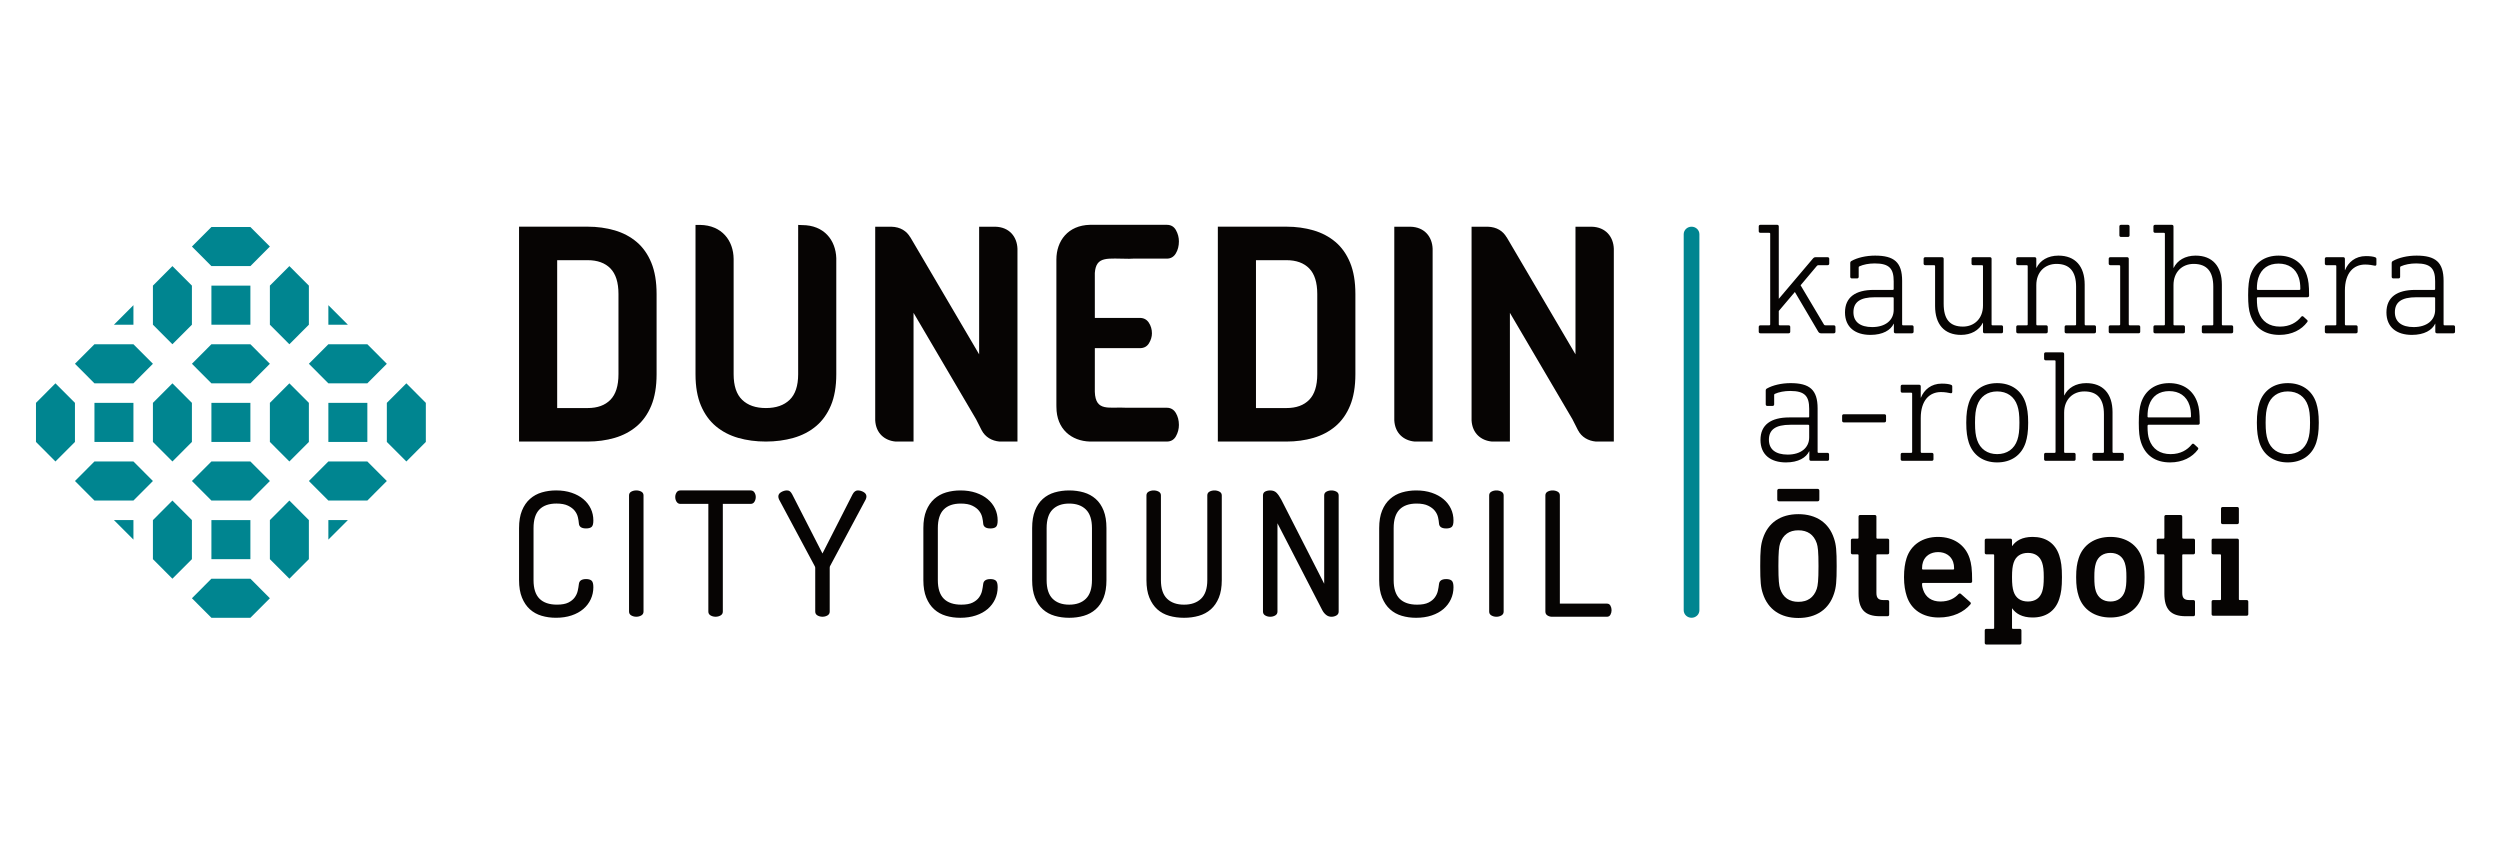 <svg width="278" height="96" viewBox="0 0 278 96" fill="none" xmlns="http://www.w3.org/2000/svg">
<path fill-rule="evenodd" clip-rule="evenodd" d="M206.847 57.268C206.741 57.268 206.67 57.339 206.67 57.446V59.793C206.67 59.864 206.635 59.9 206.564 59.9H205.996C205.889 59.9 205.818 59.971 205.818 60.077V61.465C205.818 61.571 205.889 61.642 205.996 61.642H206.564C206.635 61.642 206.67 61.678 206.67 61.749V66.017C206.67 67.688 207.326 68.524 209.047 68.524H209.899C210.005 68.524 210.077 68.452 210.077 68.346V66.906C210.077 66.799 210.005 66.728 209.899 66.728H209.455C208.905 66.728 208.657 66.532 208.657 65.928V61.749C208.657 61.678 208.692 61.642 208.763 61.642H209.899C210.005 61.642 210.077 61.571 210.077 61.465V60.077C210.077 59.971 210.005 59.9 209.899 59.9H208.763C208.692 59.9 208.657 59.864 208.657 59.793V57.446C208.657 57.339 208.586 57.268 208.479 57.268L206.847 57.268ZM215.505 59.704C213.802 59.704 212.489 60.575 212.01 62.069C211.833 62.62 211.726 63.296 211.726 64.185C211.726 65.074 211.85 65.732 212.028 66.283C212.507 67.777 213.784 68.666 215.593 68.666C217.173 68.666 218.379 68.061 219.106 67.208C219.177 67.119 219.177 67.03 219.089 66.959L218.042 66.034C217.953 65.963 217.864 65.981 217.776 66.07C217.35 66.532 216.729 66.888 215.771 66.888C214.813 66.888 214.139 66.425 213.855 65.59C213.784 65.394 213.731 65.181 213.731 64.932C213.731 64.861 213.766 64.825 213.837 64.825H219.106C219.23 64.825 219.302 64.754 219.302 64.647C219.302 63.26 219.213 62.673 219.018 62.069C218.539 60.611 217.261 59.704 215.505 59.704ZM215.523 61.393C216.321 61.393 216.96 61.802 217.19 62.495C217.261 62.709 217.297 62.922 217.297 63.225C217.297 63.296 217.261 63.332 217.19 63.332H213.838C213.767 63.332 213.731 63.296 213.731 63.225C213.731 62.922 213.766 62.709 213.838 62.495C214.068 61.802 214.707 61.393 215.523 61.393ZM226.025 59.704C224.872 59.704 224.162 60.131 223.754 60.718H223.736V60.077C223.736 59.971 223.666 59.9 223.559 59.9H220.88C220.774 59.9 220.703 59.971 220.703 60.077V61.465C220.703 61.571 220.774 61.642 220.88 61.642H221.643C221.714 61.642 221.75 61.678 221.75 61.749V69.822C221.75 69.893 221.714 69.928 221.643 69.928H220.88C220.774 69.928 220.703 70 220.703 70.107V71.493C220.703 71.6 220.774 71.671 220.88 71.671H224.606C224.712 71.671 224.783 71.6 224.783 71.493V70.107C224.783 70 224.712 69.928 224.606 69.928H223.843C223.772 69.928 223.736 69.893 223.736 69.822V67.653H223.754C224.162 68.239 224.872 68.666 226.025 68.666C227.48 68.666 228.544 67.972 228.988 66.603C229.201 65.946 229.289 65.341 229.289 64.185C229.289 63.029 229.201 62.425 228.988 61.767C228.544 60.398 227.48 59.704 226.025 59.704ZM225.511 61.482C226.309 61.482 226.859 61.873 227.089 62.585C227.214 62.976 227.267 63.402 227.267 64.185C227.267 64.967 227.214 65.394 227.089 65.786C226.859 66.497 226.309 66.888 225.511 66.888C224.694 66.888 224.145 66.497 223.914 65.786C223.79 65.394 223.736 64.967 223.736 64.185C223.736 63.402 223.79 62.976 223.914 62.585C224.145 61.873 224.694 61.482 225.511 61.482ZM234.682 59.704C232.944 59.704 231.631 60.575 231.152 62.069C230.957 62.673 230.868 63.242 230.868 64.185C230.868 65.127 230.957 65.697 231.152 66.301C231.631 67.795 232.944 68.666 234.682 68.666C236.403 68.666 237.716 67.795 238.195 66.301C238.39 65.697 238.479 65.127 238.479 64.185C238.479 63.242 238.39 62.673 238.195 62.069C237.716 60.575 236.403 59.704 234.682 59.704ZM234.682 61.482C235.48 61.482 236.048 61.891 236.279 62.602C236.421 63.065 236.456 63.456 236.456 64.185C236.456 64.914 236.421 65.323 236.279 65.768C236.031 66.479 235.48 66.888 234.682 66.888C233.884 66.888 233.316 66.479 233.068 65.768C232.926 65.323 232.89 64.914 232.89 64.185C232.89 63.456 232.926 63.065 233.068 62.602C233.298 61.891 233.884 61.482 234.682 61.482ZM240.856 57.268C240.749 57.268 240.678 57.339 240.678 57.446V59.793C240.678 59.864 240.643 59.9 240.572 59.9H240.004C239.898 59.9 239.827 59.971 239.827 60.077V61.465C239.827 61.571 239.898 61.642 240.004 61.642H240.572C240.643 61.642 240.678 61.678 240.678 61.749V66.017C240.678 67.688 241.335 68.524 243.056 68.524H243.907C244.014 68.524 244.084 68.452 244.084 68.346V66.906C244.084 66.799 244.014 66.728 243.907 66.728H243.464C242.914 66.728 242.665 66.532 242.665 65.928V61.749C242.665 61.678 242.701 61.642 242.772 61.642H243.907C244.014 61.642 244.084 61.571 244.084 61.465V60.077C244.084 59.971 244.014 59.9 243.907 59.9H242.772C242.701 59.9 242.665 59.864 242.665 59.793V57.446C242.665 57.339 242.595 57.268 242.488 57.268L240.856 57.268ZM247.153 56.379C247.047 56.379 246.976 56.45 246.976 56.557V58.104C246.976 58.21 247.047 58.282 247.153 58.282H248.786C248.892 58.282 248.963 58.21 248.963 58.104V56.557C248.963 56.45 248.892 56.379 248.786 56.379H247.153ZM246.107 59.9C246 59.9 245.93 59.971 245.93 60.077V61.465C245.93 61.571 246 61.642 246.107 61.642H246.87C246.941 61.642 246.976 61.678 246.976 61.749V66.621C246.976 66.692 246.941 66.728 246.87 66.728H246.107C246 66.728 245.93 66.799 245.93 66.906V68.293C245.93 68.4 246 68.47 246.107 68.47H249.832C249.939 68.47 250.01 68.4 250.01 68.293V66.906C250.01 66.799 249.939 66.728 249.832 66.728H249.069C248.999 66.728 248.963 66.692 248.963 66.621V60.078C248.963 59.971 248.892 59.9 248.786 59.9L246.107 59.9Z" fill="#060403"/>
<path fill-rule="evenodd" clip-rule="evenodd" d="M197.825 55.748H202.118C202.232 55.748 202.312 55.669 202.312 55.554V54.557C202.312 54.442 202.232 54.361 202.118 54.361H197.825C197.711 54.361 197.631 54.442 197.631 54.557V55.554C197.631 55.669 197.711 55.748 197.825 55.748Z" fill="#060403"/>
<path fill-rule="evenodd" clip-rule="evenodd" d="M203.942 59.878C203.378 58.134 201.97 57.174 199.979 57.174C197.997 57.174 196.596 58.134 196.033 59.878C195.798 60.582 195.737 61.213 195.737 62.947C195.737 64.68 195.798 65.311 196.033 66.016C196.596 67.76 197.997 68.72 199.979 68.72C201.97 68.72 203.378 67.76 203.942 66.016C204.177 65.311 204.237 64.68 204.237 62.947C204.237 61.213 204.177 60.582 203.942 59.878ZM197.758 62.947C197.758 61.32 197.826 60.799 197.952 60.405C198.28 59.453 198.962 58.97 199.979 58.97C201.007 58.97 201.694 59.453 202.022 60.405C202.149 60.799 202.217 61.32 202.217 62.947C202.217 64.565 202.145 65.104 202.022 65.489C201.694 66.441 201.006 66.924 199.979 66.924C198.962 66.924 198.28 66.441 197.952 65.49C197.829 65.104 197.758 64.565 197.758 62.947Z" fill="#060403"/>
<path fill-rule="evenodd" clip-rule="evenodd" d="M195.749 25C195.642 25 195.571 25.071 195.571 25.178V25.71C195.571 25.816 195.642 25.887 195.749 25.887H196.74C196.81 25.887 196.846 25.922 196.846 25.994V36.069C196.846 36.141 196.81 36.176 196.74 36.176H195.749C195.642 36.176 195.571 36.247 195.571 36.353V36.886C195.571 36.992 195.642 37.063 195.749 37.063H198.899C199.005 37.063 199.076 36.992 199.076 36.886V36.353C199.076 36.247 199.005 36.176 198.899 36.176H197.908C197.837 36.176 197.801 36.141 197.801 36.069V34.58L199.589 32.469L202.191 36.886C202.262 36.992 202.35 37.063 202.492 37.063H203.925C204.031 37.063 204.102 36.992 204.102 36.886V36.353C204.102 36.247 204.031 36.176 203.925 36.176H203.005C202.916 36.176 202.863 36.159 202.81 36.069L200.226 31.723L202.014 29.594C202.085 29.506 202.138 29.488 202.208 29.488H203.235C203.341 29.488 203.412 29.417 203.412 29.311V28.779C203.412 28.672 203.341 28.602 203.235 28.602H201.89C201.766 28.602 201.677 28.654 201.589 28.761L197.801 33.232V25.178C197.801 25.071 197.731 25 197.625 25L195.749 25ZM208.509 28.424C207.5 28.424 206.526 28.654 205.872 29.027C205.783 29.08 205.748 29.151 205.748 29.258V30.783C205.748 30.89 205.819 30.96 205.925 30.96H206.509C206.615 30.96 206.686 30.89 206.686 30.783V29.736C206.686 29.666 206.704 29.648 206.774 29.612C207.199 29.417 207.819 29.293 208.473 29.293C210.102 29.293 210.579 29.878 210.579 31.28V32.132C210.579 32.202 210.544 32.238 210.473 32.238H208.367C206.332 32.238 205.163 33.054 205.163 34.739C205.163 36.389 206.296 37.24 207.995 37.24C209.376 37.24 210.243 36.708 210.579 35.998H210.597V36.886C210.597 36.992 210.668 37.063 210.774 37.063H212.615C212.721 37.063 212.792 36.992 212.792 36.886V36.353C212.792 36.247 212.721 36.176 212.615 36.176H211.623C211.553 36.176 211.517 36.141 211.517 36.069V31.227C211.517 29.151 210.615 28.424 208.509 28.424ZM210.473 33.054C210.544 33.054 210.579 33.089 210.579 33.16V34.455C210.579 35.626 209.642 36.371 208.19 36.371C206.845 36.371 206.102 35.786 206.102 34.721C206.102 33.604 206.827 33.054 208.491 33.054L210.473 33.054ZM219.41 28.601C219.304 28.601 219.234 28.672 219.234 28.778V29.311C219.234 29.417 219.304 29.488 219.41 29.488H220.402C220.472 29.488 220.508 29.523 220.508 29.594V33.976C220.508 35.431 219.534 36.317 218.278 36.317C216.809 36.317 216.136 35.484 216.136 33.781V28.778C216.136 28.672 216.066 28.601 215.96 28.601H214.083C213.977 28.601 213.906 28.672 213.906 28.778V29.311C213.906 29.417 213.977 29.488 214.083 29.488H215.075C215.145 29.488 215.181 29.523 215.181 29.594V34.029C215.181 36.069 216.207 37.24 218.065 37.24C219.18 37.24 220.066 36.743 220.49 35.892H220.508V36.885C220.508 36.992 220.579 37.062 220.685 37.062H222.561C222.667 37.062 222.738 36.992 222.738 36.885V36.353C222.738 36.247 222.667 36.175 222.561 36.175H221.569C221.499 36.175 221.463 36.14 221.463 36.069V28.778C221.463 28.672 221.393 28.601 221.287 28.601L219.41 28.601ZM228.897 28.424C227.728 28.424 226.862 28.956 226.454 29.79H226.437V28.778C226.437 28.672 226.366 28.601 226.26 28.601H224.384C224.278 28.601 224.206 28.672 224.206 28.778V29.311C224.206 29.417 224.278 29.488 224.384 29.488H225.375C225.445 29.488 225.481 29.523 225.481 29.594V36.069C225.481 36.14 225.445 36.175 225.375 36.175H224.384C224.278 36.175 224.206 36.247 224.206 36.353V36.886C224.206 36.992 224.278 37.063 224.384 37.063H227.534C227.64 37.063 227.711 36.992 227.711 36.886V36.353C227.711 36.247 227.64 36.175 227.534 36.175H226.543C226.472 36.175 226.437 36.14 226.437 36.069V31.705C226.437 30.233 227.41 29.346 228.684 29.346C230.136 29.346 230.861 30.18 230.861 31.883V36.069C230.861 36.141 230.826 36.175 230.755 36.175H229.764C229.658 36.175 229.587 36.247 229.587 36.353V36.886C229.587 36.992 229.658 37.063 229.764 37.063H232.896C233.003 37.063 233.074 36.992 233.074 36.886V36.353C233.074 36.247 233.003 36.175 232.896 36.175H231.923C231.852 36.175 231.817 36.141 231.817 36.069V31.653C231.817 29.594 230.755 28.424 228.897 28.424ZM235.852 25C235.745 25 235.675 25.071 235.675 25.178V26.171C235.675 26.277 235.745 26.348 235.852 26.348H236.631C236.737 26.348 236.808 26.277 236.808 26.171V25.178C236.808 25.071 236.737 25 236.631 25H235.852ZM234.666 28.601C234.56 28.601 234.489 28.672 234.489 28.778V29.311C234.489 29.417 234.56 29.488 234.666 29.488H235.657C235.728 29.488 235.763 29.523 235.763 29.594V36.069C235.763 36.14 235.728 36.175 235.657 36.175H234.666C234.56 36.175 234.489 36.247 234.489 36.353V36.886C234.489 36.992 234.56 37.062 234.666 37.062H237.816C237.923 37.062 237.993 36.992 237.993 36.886V36.353C237.993 36.247 237.923 36.175 237.816 36.175H236.826C236.754 36.175 236.719 36.14 236.719 36.069V28.778C236.719 28.672 236.648 28.601 236.542 28.601L234.666 28.601ZM239.639 25C239.533 25 239.462 25.071 239.462 25.178V25.709C239.462 25.816 239.533 25.887 239.639 25.887H240.63C240.701 25.887 240.736 25.922 240.736 25.994V36.069C240.736 36.141 240.701 36.176 240.63 36.176H239.639C239.533 36.176 239.462 36.247 239.462 36.353V36.886C239.462 36.992 239.533 37.063 239.639 37.063H242.789C242.895 37.063 242.966 36.992 242.966 36.886V36.353C242.966 36.247 242.895 36.176 242.789 36.176H241.799C241.727 36.176 241.692 36.141 241.692 36.069V31.706C241.692 30.233 242.665 29.346 243.94 29.346C245.391 29.346 246.117 30.18 246.117 31.883V36.069C246.117 36.141 246.081 36.176 246.011 36.176H245.019C244.913 36.176 244.843 36.247 244.843 36.353V36.886C244.843 36.992 244.913 37.063 245.019 37.063H248.152C248.258 37.063 248.329 36.992 248.329 36.886V36.353C248.329 36.247 248.258 36.176 248.152 36.176H247.178C247.108 36.176 247.072 36.141 247.072 36.069V31.653C247.072 29.595 246.011 28.424 244.152 28.424C242.984 28.424 242.117 28.956 241.71 29.79H241.692V25.178C241.692 25.071 241.621 25 241.515 25L239.639 25ZM253.373 28.424C251.851 28.424 250.7 29.204 250.24 30.623C250.081 31.138 249.992 31.759 249.992 32.823C249.992 33.834 250.063 34.49 250.24 35.005C250.718 36.46 251.833 37.24 253.479 37.24C254.877 37.24 255.939 36.655 256.558 35.821C256.63 35.732 256.63 35.644 256.541 35.572L256.134 35.2C256.045 35.129 255.957 35.147 255.886 35.236C255.391 35.856 254.629 36.318 253.532 36.318C252.364 36.318 251.515 35.768 251.143 34.668C251.019 34.295 250.966 33.887 250.966 33.178C250.966 33.107 251.001 33.054 251.072 33.054H256.576C256.7 33.054 256.771 32.983 256.771 32.877C256.771 31.705 256.7 31.156 256.523 30.623C256.063 29.204 254.913 28.424 253.373 28.424ZM253.373 29.311C254.47 29.311 255.302 29.843 255.638 30.907C255.744 31.244 255.797 31.617 255.797 32.132C255.797 32.202 255.762 32.238 255.691 32.238H251.072C251.001 32.238 250.966 32.202 250.966 32.132C250.966 31.617 251.019 31.244 251.125 30.907C251.461 29.843 252.275 29.311 253.373 29.311ZM263.089 28.477C261.903 28.477 261.124 29.169 260.77 30.038H260.753V28.778C260.753 28.672 260.682 28.601 260.576 28.601H258.7C258.594 28.601 258.523 28.672 258.523 28.778V29.311C258.523 29.417 258.594 29.488 258.7 29.488H259.691C259.761 29.488 259.797 29.523 259.797 29.594V36.069C259.797 36.14 259.761 36.175 259.691 36.175H258.7C258.594 36.175 258.523 36.247 258.523 36.353V36.886C258.523 36.992 258.594 37.063 258.7 37.063H261.992C262.098 37.063 262.169 36.992 262.169 36.886V36.353C262.169 36.247 262.098 36.175 261.992 36.175H260.859C260.788 36.175 260.753 36.14 260.753 36.069V32.308C260.753 30.339 261.726 29.417 263.001 29.417C263.425 29.417 263.815 29.488 264.062 29.541C264.204 29.577 264.257 29.488 264.257 29.381V28.796C264.257 28.69 264.204 28.636 264.098 28.601C263.903 28.53 263.585 28.477 263.089 28.477ZM268.717 28.424C267.708 28.424 266.735 28.654 266.08 29.027C265.992 29.08 265.956 29.151 265.956 29.257V30.783C265.956 30.89 266.027 30.96 266.133 30.96H266.718C266.824 30.96 266.894 30.89 266.894 30.783V29.736C266.894 29.666 266.912 29.648 266.983 29.612C267.408 29.417 268.027 29.293 268.682 29.293C270.31 29.293 270.788 29.878 270.788 31.28V32.132C270.788 32.202 270.752 32.238 270.682 32.238H268.575C266.54 32.238 265.372 33.054 265.372 34.739C265.372 36.389 266.505 37.24 268.204 37.24C269.584 37.24 270.452 36.708 270.788 35.998H270.806V36.886C270.806 36.992 270.876 37.063 270.983 37.063H272.823C272.93 37.063 273 36.992 273 36.886V36.353C273 36.247 272.93 36.175 272.823 36.175H271.832C271.761 36.175 271.726 36.141 271.726 36.069V31.227C271.726 29.151 270.823 28.424 268.717 28.424ZM270.682 33.054C270.752 33.054 270.788 33.089 270.788 33.16V34.455C270.788 35.626 269.85 36.371 268.399 36.371C267.054 36.371 266.31 35.786 266.31 34.721C266.31 33.604 267.036 33.054 268.699 33.054L270.682 33.054Z" fill="#060403"/>
<path fill-rule="evenodd" clip-rule="evenodd" d="M199.11 42.604C198.101 42.604 197.128 42.835 196.473 43.207C196.384 43.261 196.349 43.331 196.349 43.438V44.964C196.349 45.07 196.42 45.141 196.526 45.141H197.11C197.216 45.141 197.287 45.07 197.287 44.964V43.917C197.287 43.846 197.305 43.828 197.375 43.793C197.8 43.598 198.42 43.474 199.074 43.474C200.703 43.474 201.181 44.059 201.181 45.461V46.312C201.181 46.383 201.145 46.418 201.074 46.418H198.968C196.933 46.418 195.765 47.234 195.765 48.919C195.765 50.569 196.898 51.421 198.597 51.421C199.977 51.421 200.844 50.888 201.181 50.179H201.198V51.066C201.198 51.172 201.269 51.243 201.375 51.243H203.216C203.322 51.243 203.393 51.172 203.393 51.066V50.534C203.393 50.427 203.322 50.357 203.216 50.357H202.225C202.154 50.357 202.118 50.321 202.118 50.25V45.407C202.118 43.331 201.216 42.604 199.11 42.604ZM201.074 47.234C201.145 47.234 201.181 47.27 201.181 47.34V48.636C201.181 49.806 200.243 50.551 198.792 50.551C197.446 50.551 196.703 49.966 196.703 48.901C196.703 47.784 197.429 47.234 199.092 47.234L201.074 47.234ZM205.021 46.064C204.915 46.064 204.844 46.134 204.844 46.241V46.791C204.844 46.897 204.915 46.968 205.021 46.968H209.552C209.658 46.968 209.729 46.897 209.729 46.791V46.241C209.729 46.134 209.658 46.064 209.552 46.064H205.021ZM215.923 42.658C214.737 42.658 213.959 43.349 213.605 44.219H213.587V42.959C213.587 42.852 213.516 42.782 213.41 42.782H211.534C211.427 42.782 211.357 42.852 211.357 42.959V43.491C211.357 43.598 211.427 43.668 211.534 43.668H212.525C212.596 43.668 212.631 43.704 212.631 43.775V50.25C212.631 50.321 212.596 50.356 212.525 50.356H211.534C211.427 50.356 211.357 50.427 211.357 50.534V51.066C211.357 51.172 211.427 51.243 211.534 51.243H214.825C214.932 51.243 215.003 51.172 215.003 51.066V50.534C215.003 50.427 214.932 50.356 214.825 50.356H213.693C213.622 50.356 213.587 50.321 213.587 50.25V46.489C213.587 44.52 214.56 43.597 215.834 43.597C216.259 43.597 216.649 43.668 216.896 43.722C217.038 43.757 217.091 43.668 217.091 43.562V42.977C217.091 42.87 217.038 42.817 216.932 42.782C216.737 42.71 216.418 42.658 215.923 42.658ZM222.082 42.604C220.542 42.604 219.392 43.402 218.932 44.804C218.754 45.371 218.648 45.992 218.648 47.004C218.648 48.033 218.754 48.653 218.932 49.221C219.392 50.622 220.542 51.421 222.082 51.421C223.639 51.421 224.79 50.622 225.25 49.221C225.427 48.653 225.533 48.033 225.533 47.004C225.533 45.992 225.427 45.371 225.25 44.804C224.79 43.402 223.639 42.604 222.082 42.604ZM222.082 43.526C223.179 43.526 223.993 44.094 224.329 45.106C224.489 45.585 224.559 46.099 224.559 47.004C224.559 47.926 224.489 48.44 224.329 48.919C223.993 49.931 223.179 50.498 222.082 50.498C221.002 50.498 220.188 49.931 219.852 48.919C219.692 48.44 219.622 47.926 219.622 47.004C219.622 46.099 219.692 45.585 219.852 45.106C220.188 44.094 221.002 43.526 222.082 43.526ZM227.479 39.18C227.373 39.18 227.303 39.251 227.303 39.358V39.89C227.303 39.996 227.373 40.067 227.479 40.067H228.471C228.541 40.067 228.577 40.102 228.577 40.174V50.25C228.577 50.321 228.541 50.357 228.471 50.357H227.479C227.373 50.357 227.303 50.427 227.303 50.534V51.066C227.303 51.172 227.373 51.243 227.479 51.243H230.63C230.736 51.243 230.807 51.172 230.807 51.066V50.534C230.807 50.427 230.736 50.357 230.63 50.357H229.638C229.568 50.357 229.532 50.321 229.532 50.25V45.886C229.532 44.413 230.506 43.526 231.78 43.526C233.231 43.526 233.957 44.361 233.957 46.063V50.25C233.957 50.321 233.921 50.357 233.851 50.357H232.86C232.754 50.357 232.682 50.427 232.682 50.534V51.066C232.682 51.172 232.754 51.243 232.86 51.243H235.992C236.098 51.243 236.169 51.172 236.169 51.066V50.534C236.169 50.427 236.098 50.357 235.992 50.357H235.019C234.948 50.357 234.913 50.321 234.913 50.25V45.833C234.913 43.775 233.851 42.604 231.992 42.604C230.825 42.604 229.957 43.137 229.55 43.97H229.532V39.358C229.532 39.251 229.462 39.18 229.356 39.18L227.479 39.18ZM241.213 42.604C239.691 42.604 238.541 43.385 238.081 44.804C237.921 45.318 237.833 45.939 237.833 47.003C237.833 48.015 237.903 48.671 238.081 49.185C238.558 50.64 239.673 51.421 241.319 51.421C242.717 51.421 243.779 50.835 244.399 50.001C244.47 49.913 244.47 49.824 244.381 49.753L243.974 49.381C243.885 49.309 243.797 49.327 243.726 49.416C243.231 50.037 242.47 50.498 241.372 50.498C240.205 50.498 239.355 49.948 238.983 48.848C238.859 48.476 238.806 48.068 238.806 47.358C238.806 47.287 238.842 47.234 238.912 47.234H244.417C244.541 47.234 244.611 47.163 244.611 47.057C244.611 45.886 244.541 45.336 244.363 44.804C243.903 43.385 242.753 42.604 241.213 42.604ZM241.213 43.491C242.31 43.491 243.142 44.023 243.479 45.088C243.585 45.425 243.638 45.797 243.638 46.312C243.638 46.383 243.603 46.418 243.531 46.418H238.912C238.842 46.418 238.806 46.383 238.806 46.312C238.806 45.797 238.859 45.425 238.966 45.088C239.302 44.023 240.116 43.491 241.213 43.491ZM254.398 42.604C252.858 42.604 251.708 43.402 251.248 44.804C251.071 45.371 250.964 45.992 250.964 47.003C250.964 48.033 251.071 48.653 251.248 49.221C251.708 50.622 252.858 51.421 254.398 51.421C255.955 51.421 257.106 50.622 257.566 49.221C257.743 48.653 257.849 48.033 257.849 47.003C257.849 45.992 257.743 45.371 257.566 44.804C257.106 43.402 255.955 42.604 254.398 42.604ZM254.398 43.526C255.495 43.526 256.31 44.094 256.646 45.105C256.805 45.584 256.876 46.098 256.876 47.003C256.876 47.926 256.805 48.44 256.646 48.919C256.31 49.93 255.495 50.498 254.398 50.498C253.318 50.498 252.504 49.93 252.168 48.919C252.009 48.44 251.938 47.926 251.938 47.003C251.938 46.098 252.009 45.584 252.168 45.105C252.504 44.094 253.318 43.526 254.398 43.526Z" fill="#060403"/>
<path fill-rule="evenodd" clip-rule="evenodd" d="M143.055 28.932C144.142 28.932 144.985 29.238 145.583 29.847C146.18 30.458 146.48 31.406 146.48 32.692V41.615C146.48 42.901 146.18 43.849 145.583 44.459C144.985 45.07 144.142 45.375 143.055 45.375H139.664V28.932H143.055ZM135.424 25.206V49.101H143.055C144.12 49.101 145.12 48.966 146.056 48.693C146.99 48.42 147.805 47.99 148.502 47.402C149.197 46.813 149.741 46.045 150.132 45.097C150.523 44.149 150.719 42.989 150.719 41.616V32.692C150.719 31.319 150.523 30.159 150.132 29.211C149.741 28.263 149.197 27.494 148.502 26.906C147.805 26.318 146.99 25.888 146.056 25.615C145.12 25.343 144.12 25.206 143.055 25.206H135.424V25.206Z" fill="#060403"/>
<path fill-rule="evenodd" clip-rule="evenodd" d="M65.349 28.932C66.436 28.932 67.279 29.238 67.877 29.847C68.474 30.458 68.774 31.406 68.774 32.692V41.615C68.774 42.901 68.474 43.849 67.877 44.459C67.279 45.07 66.436 45.375 65.349 45.375H61.958V28.932H65.349ZM57.718 25.206V49.101H65.349C66.414 49.101 67.414 48.966 68.35 48.693C69.284 48.42 70.099 47.99 70.796 47.402C71.491 46.813 72.035 46.045 72.426 45.097C72.817 44.149 73.013 42.989 73.013 41.616V32.692C73.013 31.319 72.817 30.159 72.426 29.211C72.035 28.263 71.491 27.494 70.796 26.906C70.099 26.318 69.284 25.888 68.35 25.615C67.414 25.343 66.414 25.206 65.349 25.206H57.718V25.206Z" fill="#060403"/>
<path fill-rule="evenodd" clip-rule="evenodd" d="M176.992 25.211H175.194V39.402L168.433 27.897L167.901 26.991L167.619 26.512L167.543 26.382L167.535 26.387C167.145 25.707 166.449 25.235 165.435 25.211H163.638V46.744C163.716 48.188 164.692 48.993 165.905 49.101H167.901V34.787L174.855 46.622L175.002 46.912L175.194 47.29L175.376 47.651L175.447 47.79L175.479 47.854L175.481 47.852C175.871 48.602 176.606 49.025 177.461 49.101H179.457V27.661C179.41 26.34 178.566 25.249 176.992 25.211Z" fill="#060403"/>
<path fill-rule="evenodd" clip-rule="evenodd" d="M110.677 25.211H108.88V39.402L102.119 27.897L101.586 26.991L101.305 26.512L101.229 26.382L101.221 26.387C100.83 25.707 100.134 25.235 99.12 25.211H97.323V46.744C97.401 48.188 98.378 48.993 99.59 49.101H101.586V34.787L108.541 46.622L108.688 46.912L108.879 47.29L109.062 47.651L109.133 47.79L109.165 47.854L109.166 47.852C109.557 48.602 110.292 49.025 111.147 49.101H113.142V27.661C113.096 26.34 112.252 25.249 110.677 25.211Z" fill="#060403"/>
<path fill-rule="evenodd" clip-rule="evenodd" d="M156.842 25.211H155.045V46.744C155.123 48.188 156.1 48.993 157.312 49.101H159.308V27.665C159.263 26.341 158.417 25.249 156.842 25.211Z" fill="#060403"/>
<path fill-rule="evenodd" clip-rule="evenodd" d="M89.197 25.03C88.971 25.03 88.837 25.023 88.756 25.012V26.313C88.756 26.315 88.755 26.317 88.755 26.318V41.616C88.755 42.902 88.44 43.85 87.81 44.459C87.179 45.07 86.299 45.375 85.168 45.375C84.037 45.375 83.156 45.07 82.527 44.459C81.895 43.85 81.58 42.902 81.58 41.616V28.801C81.564 26.755 80.276 25.044 77.842 25.01H77.341V26.318V41.616C77.341 42.989 77.542 44.15 77.944 45.097C78.346 46.046 78.901 46.813 79.607 47.401C80.314 47.99 81.14 48.42 82.086 48.693C83.032 48.964 84.06 49.101 85.168 49.101C86.254 49.101 87.277 48.964 88.234 48.693C89.191 48.42 90.022 47.99 90.728 47.401C91.435 46.813 91.989 46.046 92.392 45.097C92.794 44.15 92.995 42.989 92.995 41.616V28.705C92.928 26.694 91.63 25.03 89.197 25.03" fill="#060403"/>
<path fill-rule="evenodd" clip-rule="evenodd" d="M125.562 28.777C125.795 28.777 125.932 28.77 126.013 28.759H129.747C130.184 28.759 130.519 28.567 130.75 28.181C130.979 27.798 131.094 27.355 131.095 26.85V26.842C131.094 26.404 130.985 25.988 130.766 25.593C130.546 25.197 130.208 25 129.747 25H121.203C118.759 25.054 117.47 26.791 117.47 28.86H117.47V45.023C117.472 45.092 117.474 45.161 117.474 45.26C117.474 47.726 119.158 49.04 121.189 49.101H129.749C130.209 49.1 130.547 48.902 130.766 48.507C130.985 48.113 131.094 47.697 131.095 47.258V47.25C131.094 46.747 130.979 46.303 130.75 45.92C130.519 45.535 130.185 45.342 129.747 45.342H125.279C123.372 45.217 121.82 45.851 121.744 43.565L121.746 38.716H126.747C127.206 38.716 127.546 38.535 127.766 38.172C127.985 37.809 128.095 37.441 128.095 37.067C128.095 36.627 127.98 36.232 127.749 35.88C127.519 35.529 127.184 35.352 126.747 35.352H121.746L121.744 30.357C121.884 28.414 123.185 28.777 125.562 28.777Z" fill="#060403"/>
<path fill-rule="evenodd" clip-rule="evenodd" d="M178.69 68.583C178.868 68.583 178.999 68.506 179.083 68.352C179.166 68.198 179.207 68.032 179.207 67.853C179.207 67.673 179.166 67.507 179.083 67.353C178.999 67.199 178.868 67.122 178.69 67.122H173.456V55.094C173.456 54.902 173.373 54.761 173.207 54.671C173.041 54.581 172.855 54.536 172.651 54.536C172.446 54.536 172.261 54.581 172.095 54.671C171.929 54.761 171.846 54.902 171.846 55.094V68.007C171.846 68.198 171.922 68.343 172.076 68.439C172.229 68.535 172.395 68.583 172.574 68.583L178.69 68.583ZM165.596 68.007C165.596 68.198 165.679 68.343 165.845 68.439C166.011 68.535 166.197 68.583 166.401 68.583C166.605 68.583 166.791 68.535 166.957 68.439C167.123 68.343 167.206 68.198 167.206 68.007V55.094C167.206 54.902 167.123 54.761 166.957 54.671C166.791 54.581 166.605 54.536 166.401 54.536C166.197 54.536 166.011 54.581 165.845 54.671C165.679 54.761 165.596 54.902 165.596 55.094V68.007ZM160.822 58.764C161.091 58.764 161.292 58.709 161.426 58.601C161.56 58.492 161.628 58.252 161.628 57.88C161.628 57.406 161.532 56.967 161.34 56.564C161.148 56.16 160.873 55.808 160.516 55.507C160.158 55.206 159.723 54.969 159.212 54.796C158.7 54.623 158.126 54.536 157.486 54.536C156.924 54.536 156.394 54.611 155.896 54.757C155.397 54.905 154.959 55.145 154.582 55.478C154.205 55.812 153.908 56.244 153.691 56.775C153.474 57.307 153.365 57.957 153.365 58.725V64.509C153.365 65.278 153.474 65.928 153.691 66.46C153.908 66.991 154.202 67.424 154.573 67.757C154.943 68.09 155.378 68.33 155.876 68.477C156.375 68.625 156.905 68.698 157.467 68.698C158.106 68.698 158.685 68.612 159.203 68.439C159.72 68.266 160.158 68.026 160.516 67.719C160.873 67.411 161.148 67.049 161.34 66.633C161.532 66.216 161.628 65.772 161.628 65.297C161.628 64.926 161.56 64.682 161.426 64.567C161.292 64.452 161.091 64.394 160.822 64.394C160.324 64.394 160.056 64.58 160.017 64.951C159.992 65.182 159.95 65.429 159.893 65.691C159.835 65.954 159.723 66.201 159.557 66.431C159.391 66.662 159.154 66.854 158.848 67.007C158.541 67.161 158.119 67.238 157.582 67.238C156.726 67.238 156.078 67.017 155.637 66.575C155.196 66.133 154.975 65.445 154.975 64.509V58.725C154.975 57.791 155.193 57.102 155.627 56.66C156.061 56.218 156.694 55.997 157.525 55.997C158.062 55.997 158.493 56.077 158.819 56.238C159.145 56.397 159.394 56.59 159.566 56.814C159.74 57.038 159.855 57.278 159.912 57.534C159.969 57.791 160.005 58.015 160.017 58.207C160.043 58.579 160.311 58.764 160.822 58.764ZM148.611 68.439C148.777 68.343 148.86 68.199 148.86 68.007V55.094C148.86 54.902 148.777 54.761 148.611 54.671C148.445 54.582 148.259 54.536 148.055 54.536C147.85 54.536 147.665 54.582 147.499 54.671C147.333 54.761 147.25 54.902 147.25 55.094V64.913L142.476 55.555C142.297 55.222 142.121 54.969 141.949 54.796C141.776 54.623 141.543 54.536 141.249 54.536C141.031 54.536 140.843 54.579 140.683 54.661C140.523 54.745 140.443 54.889 140.443 55.094V68.007C140.443 68.199 140.527 68.343 140.693 68.439C140.859 68.535 141.044 68.583 141.249 68.583C141.453 68.583 141.639 68.535 141.805 68.439C141.971 68.343 142.054 68.199 142.054 68.007V58.188L147.038 67.853C147.153 68.071 147.298 68.247 147.47 68.381C147.643 68.516 147.837 68.583 148.055 68.583C148.259 68.583 148.445 68.535 148.611 68.439ZM134.252 64.509C134.252 65.445 134.021 66.133 133.561 66.575C133.101 67.017 132.469 67.238 131.664 67.238C130.858 67.238 130.229 67.017 129.775 66.575C129.322 66.133 129.095 65.445 129.095 64.509V55.094C129.095 54.902 129.012 54.761 128.846 54.671C128.679 54.581 128.494 54.536 128.29 54.536C128.085 54.536 127.899 54.581 127.733 54.671C127.568 54.761 127.485 54.902 127.485 55.094V64.509C127.485 65.278 127.593 65.928 127.811 66.459C128.028 66.991 128.322 67.424 128.692 67.757C129.063 68.09 129.504 68.33 130.015 68.477C130.526 68.625 131.076 68.698 131.664 68.698C132.251 68.698 132.801 68.625 133.312 68.477C133.823 68.33 134.267 68.09 134.645 67.757C135.022 67.424 135.319 66.991 135.536 66.459C135.754 65.928 135.862 65.278 135.862 64.509V55.094C135.862 54.902 135.776 54.761 135.603 54.671C135.431 54.581 135.249 54.536 135.057 54.536C134.84 54.536 134.651 54.581 134.492 54.671C134.331 54.761 134.252 54.902 134.252 55.094L134.252 64.509ZM121.427 64.509C121.427 65.445 121.203 66.133 120.756 66.575C120.308 67.017 119.689 67.238 118.896 67.238C118.104 67.238 117.487 67.017 117.046 66.575C116.605 66.133 116.385 65.445 116.385 64.509V58.725C116.385 57.791 116.605 57.102 117.046 56.66C117.487 56.218 118.104 55.997 118.896 55.997C119.689 55.997 120.308 56.218 120.756 56.66C121.203 57.102 121.427 57.791 121.427 58.725V64.509ZM120.516 68.477C121.021 68.33 121.462 68.09 121.839 67.757C122.216 67.424 122.51 66.991 122.721 66.46C122.932 65.928 123.037 65.278 123.037 64.509V58.725C123.037 57.957 122.932 57.307 122.721 56.775C122.51 56.244 122.216 55.812 121.839 55.478C121.462 55.145 121.021 54.905 120.516 54.757C120.011 54.611 119.472 54.536 118.896 54.536C118.321 54.536 117.781 54.611 117.276 54.757C116.771 54.905 116.334 55.145 115.963 55.478C115.592 55.812 115.302 56.244 115.091 56.775C114.88 57.307 114.775 57.957 114.775 58.725V64.509C114.775 65.278 114.88 65.928 115.091 66.46C115.302 66.991 115.592 67.424 115.963 67.757C116.334 68.09 116.771 68.33 117.276 68.477C117.781 68.625 118.321 68.698 118.896 68.698C119.472 68.698 120.011 68.625 120.516 68.477ZM110.135 58.764C110.404 58.764 110.605 58.709 110.739 58.601C110.873 58.492 110.94 58.252 110.94 57.88C110.94 57.406 110.845 56.967 110.653 56.564C110.461 56.16 110.186 55.808 109.829 55.507C109.471 55.206 109.036 54.969 108.525 54.796C108.014 54.623 107.439 54.536 106.8 54.536C106.237 54.536 105.707 54.611 105.208 54.757C104.71 54.905 104.272 55.145 103.895 55.478C103.518 55.812 103.221 56.244 103.004 56.775C102.786 57.307 102.678 57.957 102.678 58.725V64.509C102.678 65.278 102.786 65.928 103.004 66.46C103.221 66.991 103.515 67.424 103.886 67.757C104.256 68.09 104.691 68.33 105.19 68.477C105.687 68.625 106.218 68.698 106.781 68.698C107.42 68.698 107.998 68.612 108.515 68.439C109.033 68.266 109.471 68.026 109.829 67.719C110.186 67.411 110.461 67.049 110.653 66.633C110.845 66.216 110.94 65.772 110.94 65.297C110.94 64.926 110.873 64.682 110.739 64.567C110.605 64.452 110.404 64.394 110.135 64.394C109.637 64.394 109.368 64.58 109.33 64.951C109.304 65.182 109.263 65.429 109.206 65.691C109.148 65.954 109.036 66.201 108.87 66.431C108.704 66.662 108.467 66.854 108.161 67.007C107.854 67.161 107.432 67.238 106.896 67.238C106.039 67.238 105.39 67.017 104.949 66.575C104.509 66.133 104.288 65.445 104.288 64.509V58.725C104.288 57.791 104.505 57.102 104.94 56.66C105.374 56.218 106.007 55.997 106.838 55.997C107.375 55.997 107.806 56.077 108.132 56.238C108.458 56.397 108.707 56.59 108.88 56.814C109.052 57.038 109.167 57.278 109.225 57.534C109.282 57.791 109.317 58.015 109.33 58.207C109.356 58.579 109.624 58.764 110.135 58.764Z" fill="#060403"/>
<path fill-rule="evenodd" clip-rule="evenodd" d="M90.654 68.004C90.654 68.197 90.737 68.341 90.903 68.437C91.069 68.533 91.254 68.581 91.459 68.581C91.663 68.581 91.848 68.533 92.015 68.437C92.181 68.341 92.264 68.197 92.264 68.004V63.143C92.264 63.054 92.277 62.99 92.302 62.951L96.27 55.534C96.321 55.418 96.347 55.31 96.347 55.208C96.347 55.002 96.242 54.839 96.031 54.717C95.82 54.595 95.606 54.535 95.389 54.535C95.158 54.535 94.967 54.676 94.813 54.957L91.458 61.548L88.085 54.957C88.008 54.816 87.928 54.711 87.845 54.641C87.762 54.571 87.65 54.535 87.509 54.535C87.305 54.535 87.094 54.595 86.877 54.717C86.659 54.839 86.551 55.002 86.551 55.208C86.551 55.31 86.576 55.418 86.627 55.534L90.596 62.951C90.634 63.015 90.653 63.079 90.653 63.143L90.654 68.004ZM75.663 54.535C75.471 54.535 75.327 54.611 75.23 54.765C75.135 54.919 75.087 55.086 75.087 55.265C75.087 55.47 75.138 55.649 75.24 55.803C75.343 55.957 75.483 56.033 75.663 56.033H78.768V68.004C78.768 68.197 78.851 68.341 79.017 68.437C79.183 68.533 79.368 68.581 79.573 68.581C79.777 68.581 79.963 68.533 80.129 68.437C80.295 68.341 80.378 68.197 80.378 68.004V56.033H83.465C83.656 56.033 83.8 55.954 83.896 55.793C83.992 55.633 84.04 55.457 84.04 55.265C84.04 55.086 83.992 54.919 83.896 54.765C83.8 54.611 83.656 54.535 83.465 54.535L75.663 54.535ZM69.949 68.004C69.949 68.197 70.033 68.341 70.199 68.437C70.365 68.533 70.55 68.581 70.755 68.581C70.959 68.581 71.144 68.533 71.311 68.437C71.476 68.341 71.56 68.197 71.56 68.004V55.092C71.56 54.9 71.476 54.759 71.311 54.669C71.144 54.58 70.959 54.535 70.755 54.535C70.55 54.535 70.365 54.58 70.199 54.669C70.033 54.759 69.949 54.9 69.949 55.092V68.004ZM65.176 58.762C65.444 58.762 65.646 58.708 65.78 58.599C65.914 58.49 65.981 58.25 65.981 57.878C65.981 57.404 65.885 56.966 65.694 56.562C65.502 56.159 65.227 55.806 64.869 55.505C64.511 55.204 64.077 54.967 63.566 54.795C63.054 54.621 62.48 54.535 61.841 54.535C61.278 54.535 60.747 54.609 60.249 54.756C59.751 54.903 59.313 55.143 58.936 55.477C58.559 55.809 58.262 56.242 58.045 56.773C57.827 57.305 57.719 57.955 57.719 58.724V64.508C57.719 65.276 57.827 65.927 58.045 66.458C58.262 66.99 58.556 67.422 58.926 67.755C59.297 68.088 59.731 68.329 60.23 68.475C60.728 68.623 61.258 68.696 61.822 68.696C62.46 68.696 63.039 68.61 63.556 68.437C64.074 68.264 64.511 68.024 64.869 67.717C65.227 67.409 65.502 67.047 65.694 66.631C65.885 66.215 65.981 65.769 65.981 65.295C65.981 64.924 65.914 64.68 65.78 64.566C65.646 64.45 65.444 64.392 65.176 64.392C64.678 64.392 64.409 64.578 64.371 64.949C64.345 65.18 64.304 65.427 64.246 65.689C64.189 65.952 64.077 66.198 63.911 66.429C63.745 66.659 63.508 66.852 63.201 67.006C62.895 67.159 62.473 67.236 61.936 67.236C61.079 67.236 60.431 67.015 59.99 66.573C59.549 66.131 59.329 65.443 59.329 64.508V58.724C59.329 57.789 59.546 57.1 59.981 56.658C60.415 56.217 61.048 55.995 61.879 55.995C62.416 55.995 62.846 56.076 63.173 56.236C63.499 56.396 63.748 56.588 63.921 56.812C64.093 57.036 64.208 57.276 64.265 57.533C64.323 57.789 64.358 58.013 64.371 58.205C64.396 58.577 64.665 58.762 65.176 58.762Z" fill="#060403"/>
<path fill-rule="evenodd" clip-rule="evenodd" d="M23.509 49.144H27.844V44.798H23.509V49.144Z" fill="#008590"/>
<path fill-rule="evenodd" clip-rule="evenodd" d="M17.005 44.798V49.144L19.172 51.316L21.341 49.144V44.798L19.172 42.626L17.005 44.798Z" fill="#008590"/>
<path fill-rule="evenodd" clip-rule="evenodd" d="M27.844 51.316H23.509L21.342 53.488L23.509 55.661H27.844L30.011 53.488L27.844 51.316Z" fill="#008590"/>
<path fill-rule="evenodd" clip-rule="evenodd" d="M27.844 38.28H23.509L21.342 40.452L23.509 42.626H27.844L30.011 40.452L27.844 38.28Z" fill="#008590"/>
<path fill-rule="evenodd" clip-rule="evenodd" d="M36.514 49.144H40.849V44.798H36.514V49.144Z" fill="#008590"/>
<path fill-rule="evenodd" clip-rule="evenodd" d="M43.016 44.798V49.144L45.186 51.316L47.353 49.144V44.798L45.186 42.626L43.016 44.798Z" fill="#008590"/>
<path fill-rule="evenodd" clip-rule="evenodd" d="M30.011 44.798V49.144L32.178 51.316L34.347 49.144V44.798L32.178 42.626L30.011 44.798Z" fill="#008590"/>
<path fill-rule="evenodd" clip-rule="evenodd" d="M40.848 51.316H36.513L34.347 53.488L36.513 55.661H40.848L43.015 53.488L40.848 51.316Z" fill="#008590"/>
<path fill-rule="evenodd" clip-rule="evenodd" d="M40.848 38.28H36.513L34.347 40.452L36.513 42.626H40.848L43.015 40.452L40.848 38.28Z" fill="#008590"/>
<path fill-rule="evenodd" clip-rule="evenodd" d="M10.503 49.144H14.838V44.798H10.503V49.144Z" fill="#008590"/>
<path fill-rule="evenodd" clip-rule="evenodd" d="M4 44.798V49.144L6.166 51.316L8.335 49.144V44.798L6.166 42.626L4 44.798Z" fill="#008590"/>
<path fill-rule="evenodd" clip-rule="evenodd" d="M14.837 51.316H10.502L8.335 53.488L10.502 55.661H14.837L17.005 53.488L14.837 51.316Z" fill="#008590"/>
<path fill-rule="evenodd" clip-rule="evenodd" d="M14.837 38.28H10.502L8.335 40.452L10.502 42.626H14.837L17.005 40.452L14.837 38.28Z" fill="#008590"/>
<path fill-rule="evenodd" clip-rule="evenodd" d="M23.509 36.108H27.844V31.762H23.509V36.108Z" fill="#008590"/>
<path fill-rule="evenodd" clip-rule="evenodd" d="M30.011 31.762V36.108L32.178 38.28L34.347 36.108V31.762L32.178 29.59L30.011 31.762Z" fill="#008590"/>
<path fill-rule="evenodd" clip-rule="evenodd" d="M17.005 31.762V36.108L19.172 38.28L21.341 36.108V31.762L19.172 29.59L17.005 31.762Z" fill="#008590"/>
<path fill-rule="evenodd" clip-rule="evenodd" d="M27.844 25.244H23.509L21.342 27.416L23.509 29.59H27.844L30.011 27.416L27.844 25.244Z" fill="#008590"/>
<path fill-rule="evenodd" clip-rule="evenodd" d="M23.509 62.179H27.844V57.835H23.509V62.179Z" fill="#008590"/>
<path fill-rule="evenodd" clip-rule="evenodd" d="M17.005 57.835V62.179L19.172 64.352L21.341 62.179V57.835L19.172 55.661L17.005 57.835Z" fill="#008590"/>
<path fill-rule="evenodd" clip-rule="evenodd" d="M27.844 64.352H23.509L21.342 66.526L23.509 68.696H27.844L30.011 66.526L27.844 64.352Z" fill="#008590"/>
<path fill-rule="evenodd" clip-rule="evenodd" d="M30.011 57.835V62.179L32.178 64.352L34.347 62.179V57.835L32.178 55.661L30.011 57.835Z" fill="#008590"/>
<path fill-rule="evenodd" clip-rule="evenodd" d="M36.514 36.108H38.682L36.514 33.935V36.108Z" fill="#008590"/>
<path fill-rule="evenodd" clip-rule="evenodd" d="M14.838 36.108H12.671L14.838 33.935V36.108Z" fill="#008590"/>
<path fill-rule="evenodd" clip-rule="evenodd" d="M14.838 60.005L12.671 57.835H14.838V60.005Z" fill="#008590"/>
<path fill-rule="evenodd" clip-rule="evenodd" d="M36.514 60.005V57.835H38.682L36.514 60.005Z" fill="#008590"/>
<path fill-rule="evenodd" clip-rule="evenodd" d="M188.1 68.696C187.618 68.696 187.228 68.323 187.228 67.86V26.046C187.228 25.584 187.618 25.209 188.1 25.209C188.582 25.209 188.973 25.584 188.973 26.046V67.86C188.973 68.323 188.582 68.696 188.1 68.696Z" fill="#008590"/>
</svg>
